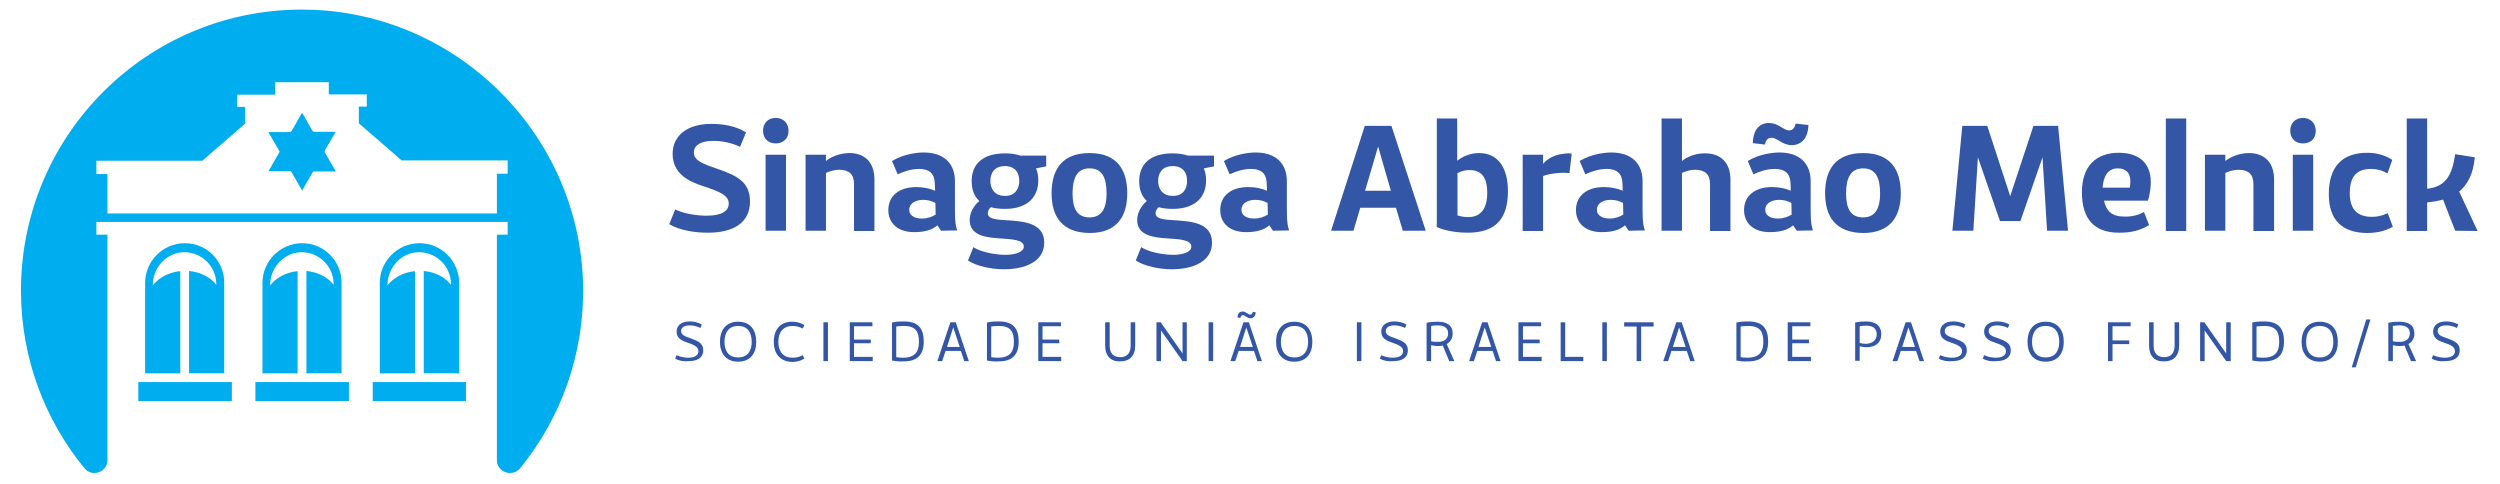 <?xml version="1.0" encoding="utf-8"?>
<!-- Generator: Adobe Illustrator 24.0.2, SVG Export Plug-In . SVG Version: 6.00 Build 0)  -->
<svg version="1.1" id="Layer_1" xmlns="http://www.w3.org/2000/svg" xmlns:xlink="http://www.w3.org/1999/xlink" x="0px" y="0px"
	 viewBox="0 0 882 170.9" style="enable-background:new 0 0 882 170.9;" xml:space="preserve">
<style type="text/css">
	.st0{fill:#00ADEE;}
	.st1{fill:#3357A6;}
</style>
<rect x="48.8" y="134.8" class="st0" width="33" height="6.7"/>
<rect x="90.1" y="134.8" class="st0" width="33" height="6.7"/>
<rect x="131.5" y="134.8" class="st0" width="32.9" height="6.7"/>
<path class="st0" d="M118.3,60.1c0.1,0.1,0.1,0.2,0.2,0.4h-7.6c-0.3,0-0.5,0.1-0.6,0.3c-1.2,2-2.4,4.1-3.5,6.1
	c0,0.1-0.1,0.2-0.2,0.3c-0.6-1-1.1-1.9-1.7-2.9c-0.7-1.2-1.3-2.3-2-3.5c-0.2-0.3-0.3-0.4-0.6-0.4c-2.4,0-4.7,0-7.1,0h-0.5
	c0.1-0.1,0.1-0.3,0.2-0.3c1.2-2.1,2.4-4.2,3.6-6.3c0.2-0.2,0.1-0.4,0-0.6c-1.2-2-2.4-4.1-3.6-6.2c-0.1-0.1-0.1-0.2-0.2-0.4
	c0.2,0,0.4,0,0.5,0c2.3,0,4.5,0,6.8,0c0.5,0,0.7-0.1,1-0.6c1.1-1.9,2.2-3.9,3.3-5.8c0.1-0.1,0.2-0.2,0.3-0.4c0.5,0.9,1,1.8,1.5,2.6
	c0.7,1.2,1.4,2.4,2.1,3.7c0.2,0.3,0.4,0.4,0.7,0.4h7.5c-0.1,0.2-0.1,0.3-0.2,0.4c-1.2,2.1-2.4,4.1-3.6,6.2c-0.1,0.3-0.1,0.4,0,0.7
	C115.9,56,117.1,58.1,118.3,60.1"/>
<path class="st0" d="M175.3,82.8v79.5c0,4.3,5.4,6.2,8.2,2.9c14.4-17.7,22.8-40.4,22.2-65c-1.3-53-44.8-96.1-97.8-96.8
	C52.5,2.6,7.4,47.3,7.4,102.5c0,23.8,8.4,45.6,22.4,62.7c2.7,3.3,8.1,1.4,8.1-2.9V82.8H34v-4.5h145.1v4.5H175.3z M175.3,61.4v13.9
	H37.9V61.4H34v-4.7h37.4l15.1-13.1v-5.9h-2.8v-4.3h13.4V29H116v4.3h13.4v4.3h-2.8v5.9l15.1,13.1h37.4v4.7h-3.8V61.4z"/>
<path class="st0" d="M65.2,85.8c-7.7,0-14,6.3-14,14v31.9h12.4v-36c-0.1,0-0.2,0-0.4,0c-4,0.5-7.3,2.4-9.3,5v-0.1
	c0-5.6,4-10.6,9.5-11.5c6.9-1,12.9,4.4,12.9,11.1v0.3c-2-2.7-5.5-4.5-9.6-4.9v36.1h12.4V99.9C79.2,92.1,73,85.8,65.2,85.8"/>
<path class="st0" d="M106.6,85.8c-7.7,0-14,6.3-14,14v31.9H105v-36c-0.1,0-0.2,0-0.4,0c-4,0.5-7.3,2.4-9.3,5v-0.1
	c0-5.6,4-10.6,9.5-11.5c6.9-1,12.9,4.4,12.9,11.1v0.3c-2-2.7-5.5-4.5-9.6-4.9v36.1h12.4V99.9C120.6,92.1,114.3,85.8,106.6,85.8"/>
<path class="st0" d="M148,85.8c-7.7,0-14,6.3-14,14v31.9h12.4v-36c-0.1,0-0.2,0-0.4,0c-4,0.5-7.3,2.4-9.3,5v-0.1
	c0-5.6,4-10.6,9.5-11.5c6.9-1,12.9,4.4,12.9,11.1v0.3c-2-2.7-5.5-4.5-9.6-4.9v36.1H162V99.9C162,92.1,155.7,85.8,148,85.8"/>
<path class="st1" d="M236.1,79.1l2.1-5.2c3,1.5,7.8,2.2,11,2.2c5.4,0,7.9-1.6,7.9-4.3c0-3-3.5-4.3-9.5-6.3
	c-4.3-1.4-10.3-4.1-10.3-11.2c0-6.5,5.2-10.6,13.7-10.6c4,0,8.5,0.7,12.2,3l-2.1,5.1c-3-1.4-6.2-2.1-9.5-2.1c-3.9,0-6.8,1.3-6.8,4.1
	c0,3,3.5,4.1,8.4,5.8c6.5,2.3,11.4,4.4,11.4,11.5c0,7.6-6,11-14.9,11C245.2,82.1,239.9,81.3,236.1,79.1"/>
<path class="st1" d="M269.2,46.1c0-2.7,1.8-4.5,4.5-4.5c2.6,0,4.5,1.8,4.5,4.6c0,2.7-1.9,4.4-4.5,4.4
	C271,50.6,269.2,48.9,269.2,46.1 M270.1,54.6h7.2v26.8h-7.2V54.6z"/>
<path class="st1" d="M308.5,63.4v18.1h-7.2V64.9c0-3.4-1.8-5-5.2-5c-2.1,0-3.7,0.7-4.7,1.1v20.4h-7.2V54.6h7.2v2.2
	c1.8-1.5,4.8-2.7,8-2.8C304.3,53.9,308.5,56.5,308.5,63.4"/>
<path class="st1" d="M332,81.4l-1.3-1.9c-1.7,1.5-4.2,2.4-8.2,2.4c-5.7,0-9.1-3.1-9.1-7.8c0-5,3.8-8.1,9.9-8.1
	c2.5,0,4.8,0.5,6.6,1.3l-0.1-2.6c-0.1-3.6-2.1-5.1-5.5-5.1c-2.7,0-5.2,0.8-7.6,1.9l-2-4.7c3.8-2.3,8.4-3,11.2-3
	c6.9,0,11,3.7,11,10.1v10.2c0,5.1,0.4,5.7,0.8,7.2L332,81.4L332,81.4z M325.3,77.1c1.9,0,3.5-0.6,4.8-1.4l-0.1-4.1
	c-1.3-0.7-2.7-1.1-4.3-1.1c-2.6,0-4.9,1.2-4.9,3.4C320.7,76.2,322.9,77.1,325.3,77.1"/>
<path class="st1" d="M369.1,54.7v4l-3.6,0.7c0.6,1.3,0.8,2.7,0.8,4.3c0,6-4,10-11.8,10c-1.9,0-3.5-0.2-4.9-0.6
	c-0.7,0.6-1.1,1.3-1.1,2.1c0,2.1,3,2.3,6.7,2.5c5.7,0.4,13.2,0.8,13.2,7.9c0,6.9-7.1,9.4-14.2,9.4c-4.4,0-9.7-1.1-12.7-3.1l1.9-4.7
	c2.4,1.6,7.4,2.7,11.3,2.7c3.3,0,6.5-0.9,6.5-2.9c0-2.4-4-2.6-8.6-2.9c-3.7-0.3-10.5-0.6-10.5-6.4c0-2.5,1.2-4.9,3.4-6.8
	c-1.9-1.7-2.7-4.2-2.7-7c0-6,3.9-9.8,11.8-9.8c2.1,0,3.9,0.3,5.4,0.8h9.1V54.7z M359.6,63.8c0-2.7-1.3-5.2-5.1-5.2
	c-3.7,0-5.1,2.5-5.1,5.2s1.4,5.3,5.1,5.3C358.2,69.2,359.6,66.5,359.6,63.8"/>
<path class="st1" d="M371,68.2c0-8.5,3.8-14.2,13.4-14.2s13.3,5.8,13.3,14.2c0,8.2-3.7,14-13.3,14C374.7,82.1,371,76.4,371,68.2
	 M390.4,68.3c0-5.5-1.5-8.9-6-8.9c-4.4,0-6,3.4-6,8.9c0,5.1,1.5,8.4,6,8.4C388.8,76.7,390.4,73.3,390.4,68.3"/>
<path class="st1" d="M428.3,54.7v4l-3.6,0.7c0.6,1.3,0.8,2.7,0.8,4.3c0,6-4,10-11.8,10c-1.9,0-3.5-0.2-4.9-0.6
	c-0.7,0.6-1.1,1.3-1.1,2.1c0,2.1,3,2.3,6.7,2.5c5.7,0.4,13.2,0.8,13.2,7.9c0,6.9-7.1,9.4-14.2,9.4c-4.4,0-9.7-1.1-12.7-3.1l1.9-4.7
	c2.4,1.6,7.4,2.7,11.3,2.7c3.3,0,6.4-0.9,6.4-2.9c0-2.4-4-2.6-8.6-2.9c-3.7-0.3-10.5-0.6-10.5-6.4c0-2.5,1.2-4.9,3.4-6.8
	c-1.9-1.7-2.7-4.2-2.7-7c0-6,3.9-9.8,11.8-9.8c2.1,0,3.9,0.3,5.4,0.8h9.2V54.7z M418.8,63.8c0-2.7-1.3-5.2-5.1-5.2
	c-3.7,0-5.1,2.5-5.1,5.2s1.4,5.3,5.1,5.3C417.5,69.2,418.8,66.5,418.8,63.8"/>
<path class="st1" d="M449.1,81.4l-1.3-1.9c-1.7,1.5-4.2,2.4-8.2,2.4c-5.7,0-9.1-3.1-9.1-7.8c0-5,3.8-8.1,9.9-8.1
	c2.5,0,4.8,0.5,6.6,1.3l-0.1-2.6c-0.1-3.6-2.1-5.1-5.5-5.1c-2.7,0-5.2,0.8-7.6,1.9l-2-4.7c3.8-2.3,8.4-3,11.2-3
	c6.9,0,11,3.7,11,10.1v10.2c0,5.1,0.4,5.7,0.8,7.2L449.1,81.4L449.1,81.4z M442.5,77.1c1.9,0,3.5-0.6,4.8-1.4l-0.1-4.1
	c-1.3-0.7-2.7-1.1-4.3-1.1c-2.6,0-4.9,1.2-4.9,3.4C437.9,76.2,440.1,77.1,442.5,77.1"/>
<path class="st1" d="M494.9,81.4l-2.4-8.1h-12.6l-2.4,8.1h-7.9l11.9-37h9.4l12.1,37H494.9z M481.6,67.3h9.1l-4.5-15.6L481.6,67.3z"
	/>
<path class="st1" d="M532,67.5c0,9.5-4.2,14.6-14.2,14.6c-2.6,0-7.5-0.4-10.9-2V41.8h7.2v14.9c2.1-1.6,4.7-2.7,7.7-2.7
	C528.4,54,532,59,532,67.5 M524.7,68c0-4.3-1.3-8-6.2-8c-1.4,0-2.9,0.3-4.3,1.1V76c1.2,0.4,2.7,0.6,3.9,0.6
	C523.3,76.5,524.7,72.4,524.7,68"/>
<path class="st1" d="M554.5,54.2l-0.8,6.9c-1.1-0.2-2.9-0.2-4.6,0c-1.7,0.2-3.5,0.5-4.7,1v19.4h-7.2V54.6h7.2v3.2
	c1.4-1.8,4.3-3.3,7-3.5C552.4,54.1,553.6,54,554.5,54.2"/>
<path class="st1" d="M574.6,81.4l-1.3-1.9c-1.7,1.5-4.2,2.4-8.2,2.4c-5.7,0-9.1-3.1-9.1-7.8c0-5,3.8-8.1,9.9-8.1
	c2.5,0,4.8,0.5,6.6,1.3l-0.1-2.6c-0.1-3.6-2.1-5.1-5.5-5.1c-2.7,0-5.2,0.8-7.6,1.9l-2-4.7c3.8-2.3,8.4-3,11.2-3
	c6.9,0,11,3.7,11,10.1v10.2c0,5.1,0.4,5.7,0.8,7.2L574.6,81.4L574.6,81.4z M567.9,77.1c1.9,0,3.5-0.6,4.8-1.4l-0.1-4.1
	c-1.3-0.7-2.7-1.1-4.3-1.1c-2.6,0-4.9,1.2-4.9,3.4C563.3,76.2,565.6,77.1,567.9,77.1"/>
<path class="st1" d="M610.5,63.4v18.1h-7.2V64.9c0-3.4-1.8-5-5.3-5c-2.1,0-3.6,0.7-4.6,1.1v20.4h-7.2V41.8h7.2v15
	c1.8-1.5,4.8-2.7,7.9-2.7C607.1,54,610.5,57.4,610.5,63.4"/>
<path class="st1" d="M633.9,81.4l-1.3-1.9c-1.7,1.5-4.2,2.4-8.2,2.4c-5.7,0-9.1-3.1-9.1-7.8c0-5,3.8-8.1,9.9-8.1
	c2.5,0,4.8,0.5,6.6,1.3l-0.1-2.6c-0.1-3.6-2.1-5.1-5.5-5.1c-2.7,0-5.2,0.8-7.6,1.9l-2-4.7c3.8-2.3,8.4-3,11.2-3
	c6.9,0,11,3.7,11,10.1v10.2c0,5.1,0.4,5.7,0.8,7.2L633.9,81.4L633.9,81.4z M622.7,51l-4.3-0.5c0.1-4.8,2.4-7.1,5.7-7.1
	c3.4,0,5.1,2.6,7.1,2.6c1.4,0,2-1.1,2.3-2.4l4.5,0.5c-0.1,4.8-2.6,7.1-5.9,7.1s-5.1-2.6-7.1-2.6C623.6,48.6,622.9,49.6,622.7,51
	 M627.3,77.1c1.9,0,3.5-0.6,4.8-1.4l-0.1-4.1c-1.3-0.7-2.7-1.1-4.3-1.1c-2.6,0-4.9,1.2-4.9,3.4C622.7,76.2,624.9,77.1,627.3,77.1"/>
<path class="st1" d="M643.9,68.2c0-8.5,3.8-14.2,13.4-14.2c9.6,0,13.3,5.8,13.3,14.2c0,8.2-3.7,14-13.3,14
	C647.6,82.1,643.9,76.4,643.9,68.2 M663.3,68.3c0-5.5-1.5-8.9-6-8.9c-4.4,0-6,3.4-6,8.9c0,5.1,1.5,8.4,6,8.4
	C661.7,76.7,663.3,73.3,663.3,68.3"/>
<polygon class="st1" points="729.6,81.4 722.2,81.4 720.6,55.5 712.8,78 705.6,78 697.8,55.5 696.2,81.4 688.8,81.4 692.3,44.4 
	701.1,44.4 709.2,69.2 717.4,44.4 726.1,44.4 "/>
<path class="st1" d="M756.4,74.8l1.8,4.6c-3.1,1.9-6.2,2.7-10.5,2.7c-8.9,0-13.2-4.8-13.2-14.3c0-9,4.8-13.9,13-13.9
	c6.9,0,11.3,3.4,11.3,10.4c0,1.6-0.3,4.4-1,6.5h-15.5c0.8,3.8,3,5.6,7,5.6C751.9,76.5,754.2,76,756.4,74.8 M741.8,66.2h9.6
	c0.1-0.7,0.2-1.5,0.2-2.2c0-3.2-1.8-4.6-4.4-4.6C744,59.4,742.1,61.7,741.8,66.2"/>
<rect x="764.1" y="41.8" class="st1" width="7.2" height="39.7"/>
<path class="st1" d="M802.3,63.4v18.1H795V64.9c0-3.4-1.8-5-5.2-5c-2.1,0-3.7,0.7-4.7,1.1v20.4h-7.2V54.6h7.2v2.2
	c1.9-1.5,4.8-2.7,8-2.8C798.1,53.9,802.3,56.5,802.3,63.4"/>
<path class="st1" d="M808,46.1c0-2.7,1.8-4.5,4.5-4.5c2.6,0,4.5,1.8,4.5,4.6c0,2.7-1.8,4.4-4.5,4.4S808,48.9,808,46.1 M808.9,54.6
	h7.2v26.8h-7.2V54.6z"/>
<path class="st1" d="M821.6,68.5c0-9.9,4.9-14.6,13.6-14.6c3.4,0,6.3,0.9,8.8,2.5l-1.7,4.8c-2-1.2-3.9-1.6-5.8-1.6
	c-5.6,0-7.5,3.3-7.5,8.6c0,5,2.1,8.3,7.8,8.3c1.7,0,3.5-0.3,5.6-1.3l1.8,4.8c-3,1.7-6.1,2.2-9.2,2.2
	C826.3,82.1,821.6,77.6,821.6,68.5"/>
<path class="st1" d="M866.2,81.4l-4.3-11c-1.7,0.5-3.6,0.8-5.6,1v10.1h-7.2V41.8h7.2v24.8c6.8-0.8,8.8-5,9.9-12.2l6.9,1.1
	c-0.5,5.8-2.5,9.6-5.5,12.1l6.5,13.9L866.2,81.4L866.2,81.4z"/>
<path class="st1" d="M238.2,126.5l0.5-1.2c1.2,0.6,2.8,0.9,4.1,0.9c2.4,0,3.6-0.9,3.6-2.3c0-1.5-1.4-2.2-3.8-3
	c-1.8-0.6-3.9-1.4-3.9-3.9c0-2.3,1.9-3.6,4.6-3.6c1.3,0,3,0.3,4.3,1.1l-0.5,1.2c-1.2-0.6-2.6-0.9-3.7-0.9c-1.8,0-3.1,0.6-3.1,2
	s1.4,1.9,3.5,2.6c2.7,1,4.3,1.8,4.3,4.2c0,2.5-1.9,3.8-5.1,3.8C241.3,127.6,239.5,127.3,238.2,126.5"/>
<path class="st1" d="M254,120.6c0-4,2-7.1,6.4-7.1c4.5,0,6.4,3.1,6.4,7.1s-2,7-6.4,7S254,124.5,254,120.6 M265.2,120.6
	c0-3-1.2-5.6-4.8-5.6c-3.6,0-4.8,2.7-4.8,5.6s1.2,5.5,4.8,5.5C264,126.1,265.2,123.5,265.2,120.6"/>
<path class="st1" d="M273,120.6c0-4.3,2.2-7.1,6.5-7.1c1.6,0,3,0.4,4.3,1.2l-0.6,1.2c-1.2-0.6-2.3-0.9-3.6-0.9c-3.2,0-5,2.1-5,5.6
	s1.8,5.6,5,5.6c1.2,0,2.4-0.2,3.6-0.9l0.6,1.2c-1.3,0.8-2.7,1.2-4.3,1.2C275.8,127.6,273,125.4,273,120.6"/>
<rect x="290.5" y="113.7" class="st1" width="1.6" height="13.7"/>
<polygon class="st1" points="301.3,125.9 307.9,125.9 307.9,127.4 299.8,127.4 299.8,113.7 307.8,113.7 307.8,115.1 301.3,115.1 
	301.3,119.8 307.2,119.8 307.2,121.1 301.3,121.1 "/>
<path class="st1" d="M314.7,127.2v-13.4c1.2-0.3,2.4-0.4,4.2-0.4c5.1,0,7,2.5,7,7.1c0,4.5-2.1,7-7.1,7
	C317.1,127.6,315.8,127.4,314.7,127.2 M324.2,120.6c0-3.4-1-5.6-5.3-5.6c-1.2,0-2.2,0.1-2.7,0.2V126c0.4,0.1,1.5,0.2,2.6,0.2
	C323,126.1,324.2,123.9,324.2,120.6"/>
<path class="st1" d="M340.2,127.4l-1.2-3.6h-5.4l-1.2,3.6h-1.7l4.6-13.7h1.9l4.6,13.7H340.2z M334.1,122.4h4.5l-2.3-6.9L334.1,122.4
	z"/>
<path class="st1" d="M348.2,127.2v-13.4c1.2-0.3,2.4-0.4,4.2-0.4c5.1,0,7,2.5,7,7.1c0,4.5-2.1,7-7.1,7
	C350.6,127.6,349.3,127.4,348.2,127.2 M357.7,120.6c0-3.4-1-5.6-5.3-5.6c-1.2,0-2.2,0.1-2.7,0.2V126c0.4,0.1,1.5,0.2,2.6,0.2
	C356.5,126.1,357.7,123.9,357.7,120.6"/>
<polygon class="st1" points="367.8,125.9 374.4,125.9 374.4,127.4 366.3,127.4 366.3,113.7 374.3,113.7 374.3,115.1 367.8,115.1 
	367.8,119.8 373.7,119.8 373.7,121.1 367.8,121.1 "/>
<path class="st1" d="M389.9,121.9v-8.2h1.6v8.2c0,2.6,1.2,4.1,3.7,4.1s3.7-1.5,3.7-4.1v-8.2h1.6v8.2c0,3.7-2,5.6-5.3,5.6
	C391.9,127.6,389.9,125.6,389.9,121.9"/>
<polygon class="st1" points="417.2,113.7 418.7,113.7 418.7,127.4 417.2,127.4 409.6,116.6 409.6,127.4 408,127.4 408,113.7 
	409.5,113.7 417.2,124.7 "/>
<rect x="426.4" y="113.7" class="st1" width="1.6" height="13.7"/>
<path class="st1" d="M443.6,127.4l-1.2-3.6H437l-1.2,3.6h-1.7l4.6-13.7h1.9l4.6,13.7H443.6z M437.6,112.2l-1-0.2
	c0-1.2,0.6-2.1,1.8-2.1c1.2,0,1.9,1.1,2.7,1.1c0.5,0,0.8-0.4,0.9-1l1,0.2c0,1.1-0.7,2.1-1.8,2.1c-1.2,0-1.9-1.1-2.7-1.1
	C438,111.2,437.7,111.6,437.6,112.2 M437.5,122.4h4.5l-2.3-6.9L437.5,122.4z"/>
<path class="st1" d="M450.2,120.6c0-4,2-7.1,6.4-7.1s6.4,3.1,6.4,7.1s-2,7-6.4,7S450.2,124.5,450.2,120.6 M461.5,120.6
	c0-3-1.2-5.6-4.8-5.6c-3.6,0-4.8,2.7-4.8,5.6s1.2,5.5,4.8,5.5C460.2,126.1,461.5,123.5,461.5,120.6"/>
<rect x="478.7" y="113.7" class="st1" width="1.6" height="13.7"/>
<path class="st1" d="M486.8,126.5l0.5-1.2c1.2,0.6,2.8,0.9,4.1,0.9c2.4,0,3.6-0.9,3.6-2.3c0-1.5-1.4-2.2-3.8-3
	c-1.8-0.6-3.9-1.4-3.9-3.9c0-2.3,1.9-3.6,4.6-3.6c1.3,0,3,0.3,4.3,1.1l-0.5,1.2c-1.2-0.6-2.6-0.9-3.7-0.9c-1.8,0-3.1,0.6-3.1,2
	s1.4,1.9,3.5,2.6c2.7,1,4.3,1.8,4.3,4.2c0,2.5-1.9,3.8-5.1,3.8C489.9,127.6,488.1,127.3,486.8,126.5"/>
<path class="st1" d="M513.1,127.4h-1.8l-2.3-5.5c-0.5,0.1-1.1,0.2-1.7,0.2s-1.4-0.1-2.4-0.3v5.6h-1.6v-13.5c1.2-0.3,2.4-0.4,3.9-0.4
	c3.2,0,5.3,1.2,5.3,4.2c0,1.7-0.8,2.9-2.1,3.7L513.1,127.4z M510.9,117.6c0-1.9-1.4-2.8-3.6-2.8c-1,0-2,0.1-2.4,0.2v5.4
	c0.7,0.2,1.6,0.2,2.2,0.2C509.6,120.7,510.9,119.5,510.9,117.6"/>
<path class="st1" d="M527.8,127.4l-1.2-3.6h-5.4l-1.2,3.6h-1.7l4.6-13.7h1.9l4.6,13.7H527.8z M521.6,122.4h4.5l-2.3-6.9L521.6,122.4
	z"/>
<polygon class="st1" points="537.3,125.9 543.9,125.9 543.9,127.4 535.7,127.4 535.7,113.7 543.7,113.7 543.7,115.1 537.3,115.1 
	537.3,119.8 543.2,119.8 543.2,121.1 537.3,121.1 "/>
<polygon class="st1" points="550.6,127.4 550.6,113.7 552.2,113.7 552.2,125.9 558.6,125.9 558.6,127.4 "/>
<rect x="565.3" y="113.7" class="st1" width="1.6" height="13.7"/>
<polygon class="st1" points="577.4,127.4 577.4,115.2 573,115.2 573,113.7 583.4,113.7 583.4,115.2 579,115.2 579,127.4 "/>
<path class="st1" d="M596.3,127.4l-1.2-3.6h-5.4l-1.2,3.6h-1.7l4.6-13.7h1.9l4.6,13.7H596.3z M590.2,122.4h4.5l-2.3-6.9L590.2,122.4
	z"/>
<path class="st1" d="M612.6,127.2v-13.4c1.2-0.3,2.4-0.4,4.2-0.4c5.1,0,7,2.5,7,7.1c0,4.5-2.1,7-7.1,7
	C615,127.6,613.7,127.4,612.6,127.2 M622.1,120.6c0-3.4-1-5.6-5.3-5.6c-1.2,0-2.2,0.1-2.7,0.2V126c0.4,0.1,1.5,0.2,2.6,0.2
	C620.9,126.1,622.1,123.9,622.1,120.6"/>
<polygon class="st1" points="632.3,125.9 638.9,125.9 638.9,127.4 630.7,127.4 630.7,113.7 638.7,113.7 638.7,115.1 632.3,115.1 
	632.3,119.8 638.2,119.8 638.2,121.1 632.3,121.1 "/>
<path class="st1" d="M663.7,117.9c0,3.1-2.1,4.6-5.2,4.6c-0.6,0-1.4-0.1-2.4-0.3v5.1h-1.6v-13.5c1.2-0.3,2.4-0.4,3.9-0.4
	C661.4,113.4,663.7,114.7,663.7,117.9 M662.1,117.9c0-2.1-1.5-3-3.6-3c-1,0-2,0.1-2.4,0.2v5.9c0.7,0.2,1.6,0.3,2.2,0.3
	C660.7,121.2,662.1,120,662.1,117.9"/>
<path class="st1" d="M677.2,127.4l-1.2-3.6h-5.4l-1.2,3.6h-1.7l4.6-13.7h1.9l4.6,13.7H677.2z M671.1,122.4h4.5l-2.3-6.9L671.1,122.4
	z"/>
<path class="st1" d="M684,126.5l0.5-1.2c1.2,0.6,2.9,0.9,4.1,0.9c2.4,0,3.6-0.9,3.6-2.3c0-1.5-1.4-2.2-3.8-3
	c-1.8-0.6-3.9-1.4-3.9-3.9c0-2.3,1.9-3.6,4.6-3.6c1.3,0,3,0.3,4.3,1.1l-0.5,1.2c-1.2-0.6-2.6-0.9-3.7-0.9c-1.8,0-3.1,0.6-3.1,2
	s1.4,1.9,3.5,2.6c2.7,1,4.3,1.8,4.3,4.2c0,2.5-1.9,3.8-5.1,3.8C687.2,127.6,685.3,127.3,684,126.5"/>
<path class="st1" d="M699.5,126.5l0.5-1.2c1.2,0.6,2.9,0.9,4.1,0.9c2.4,0,3.6-0.9,3.6-2.3c0-1.5-1.4-2.2-3.8-3
	c-1.8-0.6-3.9-1.4-3.9-3.9c0-2.3,1.9-3.6,4.6-3.6c1.3,0,3,0.3,4.3,1.1l-0.5,1.2c-1.2-0.6-2.6-0.9-3.7-0.9c-1.8,0-3.1,0.6-3.1,2
	s1.4,1.9,3.5,2.6c2.7,1,4.3,1.8,4.3,4.2c0,2.5-1.9,3.8-5.1,3.8C702.6,127.6,700.8,127.3,699.5,126.5"/>
<path class="st1" d="M715.3,120.6c0-4,2-7.1,6.4-7.1s6.4,3.1,6.4,7.1s-2,7-6.4,7C717.2,127.6,715.3,124.5,715.3,120.6 M726.5,120.6
	c0-3-1.2-5.6-4.8-5.6s-4.8,2.7-4.8,5.6s1.2,5.5,4.8,5.5S726.5,123.5,726.5,120.6"/>
<polygon class="st1" points="751.7,115.1 745.3,115.1 745.3,120.1 751.2,120.1 751.2,121.4 745.3,121.4 745.3,127.4 743.7,127.4 
	743.7,113.7 751.7,113.7 "/>
<path class="st1" d="M758.2,121.9v-8.2h1.6v8.2c0,2.6,1.2,4.1,3.7,4.1s3.7-1.5,3.7-4.1v-8.2h1.6v8.2c0,3.7-2,5.6-5.3,5.6
	C760.1,127.6,758.2,125.6,758.2,121.9"/>
<polygon class="st1" points="785.4,113.7 787,113.7 787,127.4 785.4,127.4 777.8,116.6 777.8,127.4 776.2,127.4 776.2,113.7 
	777.7,113.7 785.4,124.7 "/>
<path class="st1" d="M794.6,127.2v-13.4c1.2-0.3,2.4-0.4,4.2-0.4c5.1,0,7,2.5,7,7.1c0,4.5-2.1,7-7.1,7
	C797.1,127.6,795.7,127.4,794.6,127.2 M804.1,120.6c0-3.4-1-5.6-5.3-5.6c-1.2,0-2.2,0.1-2.7,0.2V126c0.4,0.1,1.5,0.2,2.6,0.2
	C802.9,126.1,804.1,123.9,804.1,120.6"/>
<path class="st1" d="M812,120.6c0-4,2-7.1,6.4-7.1c4.5,0,6.4,3.1,6.4,7.1s-2,7-6.4,7S812,124.5,812,120.6 M823.2,120.6
	c0-3-1.2-5.6-4.8-5.6s-4.8,2.7-4.8,5.6s1.2,5.5,4.8,5.5S823.2,123.5,823.2,120.6"/>
<polygon class="st1" points="829.7,129.6 834.8,112.7 836.3,112.7 831.1,129.6 "/>
<path class="st1" d="M852.4,127.4h-1.8l-2.3-5.5c-0.5,0.1-1.1,0.2-1.7,0.2c-0.6,0-1.4-0.1-2.4-0.3v5.6h-1.6v-13.5
	c1.2-0.3,2.4-0.4,3.9-0.4c3.2,0,5.3,1.2,5.3,4.2c0,1.7-0.8,2.9-2.1,3.7L852.4,127.4z M850.2,117.6c0-1.9-1.4-2.8-3.6-2.8
	c-1,0-2,0.1-2.4,0.2v5.4c0.7,0.2,1.6,0.2,2.2,0.2C848.8,120.7,850.2,119.5,850.2,117.6"/>
<path class="st1" d="M857.9,126.5l0.5-1.2c1.2,0.6,2.9,0.9,4.1,0.9c2.4,0,3.6-0.9,3.6-2.3c0-1.5-1.4-2.2-3.8-3
	c-1.8-0.6-3.9-1.4-3.9-3.9c0-2.3,1.9-3.6,4.6-3.6c1.3,0,3,0.3,4.3,1.1l-0.5,1.2c-1.2-0.6-2.6-0.9-3.7-0.9c-1.8,0-3.1,0.6-3.1,2
	s1.4,1.9,3.5,2.6c2.7,1,4.3,1.8,4.3,4.2c0,2.5-1.9,3.8-5.1,3.8C861,127.6,859.2,127.3,857.9,126.5"/>
<line class="st1" x1="238.8" y1="102.6" x2="871.1" y2="102.6"/>
</svg>
